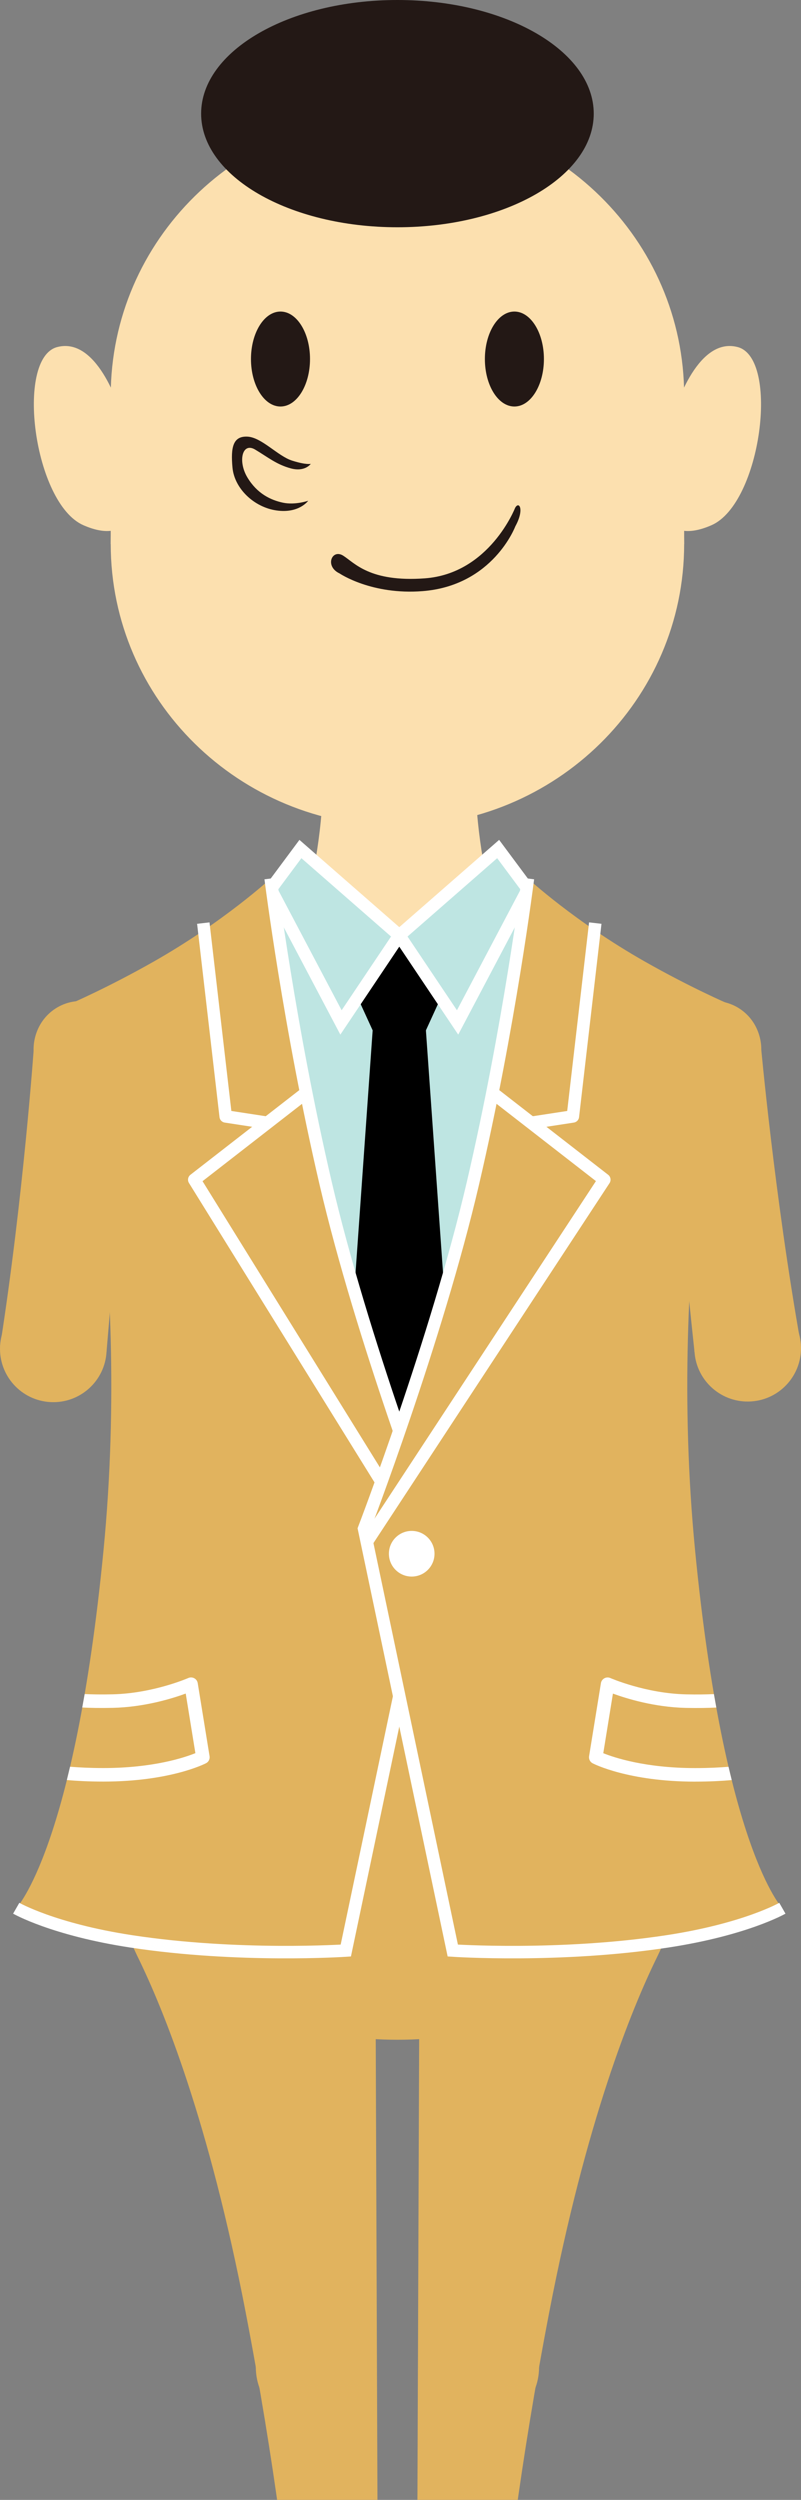 <?xml version="1.0" encoding="utf-8"?>
<!-- Generator: Adobe Illustrator 16.0.0, SVG Export Plug-In . SVG Version: 6.00 Build 0)  -->
<!DOCTYPE svg PUBLIC "-//W3C//DTD SVG 1.1//EN" "http://www.w3.org/Graphics/SVG/1.1/DTD/svg11.dtd">
<svg version="1.1" id="レイヤー_1" xmlns="http://www.w3.org/2000/svg" xmlns:xlink="http://www.w3.org/1999/xlink" x="0px"
	 y="0px" width="64.178px" height="200.15px" viewBox="0 0 64.178 200.15" enable-background="new 0 0 64.178 200.15"
	 xml:space="preserve">
<rect x="0" y="0" width="64.178" height="200.15" fill="#808080" stroke="none"/>
<g>
	<defs>
		<rect id="SVGID_1_" width="64.177" height="231.983"/>
	</defs>
	<clipPath id="SVGID_2_">
		<use xlink:href="#SVGID_1_"  overflow="visible"/>
	</clipPath>
	<path clip-path="url(#SVGID_2_)" fill="#FCE0AF" d="M54.816,43.562c0,12.473-10.285,22.583-22.972,22.583
		S8.872,56.035,8.872,43.562c0-12.472,10.285-22.583,22.972-22.583S54.816,31.09,54.816,43.562"/>
	<path clip-path="url(#SVGID_2_)" fill="#FCE0AF" d="M54.816,31.682c0,12.472-10.285,22.583-22.972,22.583
		S8.872,44.153,8.872,31.682c0-12.473,10.285-22.583,22.972-22.583S54.816,19.208,54.816,31.682"/>
	<rect x="8.872" y="31.681" clip-path="url(#SVGID_2_)" fill="#FCE0AF" width="45.944" height="11.881"/>
	<path clip-path="url(#SVGID_2_)" fill="#E1B35E" d="M6.776,80.212c2.099,0.152,3.678,1.978,3.525,4.077
		c-0.152,2.1-1.977,3.678-4.077,3.526c-2.099-0.153-3.677-1.978-3.525-4.078C2.851,81.638,4.676,80.06,6.776,80.212"/>
	<path clip-path="url(#SVGID_2_)" fill="#E1B35E" d="M6.763,80.154c-2.077-0.15-3.882,1.411-4.033,3.487
		c0,0-0.854,12.254-2.724,24.137l8.531,0.429c1.142-13.176,1.713-24.02,1.713-24.02C10.401,82.111,8.84,80.305,6.763,80.154"/>
	<path clip-path="url(#SVGID_2_)" fill="#E1B35E" d="M0.006,107.777c-0.119,2.356,1.695,4.362,4.051,4.48
		c2.356,0.119,4.362-1.694,4.48-4.05c0.119-2.356-1.695-4.362-4.051-4.481C2.131,103.608,0.125,105.421,0.006,107.777"/>
	<path clip-path="url(#SVGID_2_)" fill="#E1B35E" d="M56.834,80.218c-2.096,0.195-3.637,2.052-3.44,4.148
		c0.194,2.096,2.052,3.637,4.147,3.442c2.097-0.195,3.638-2.052,3.441-4.149C60.788,81.564,58.931,80.023,56.834,80.218"/>
	<path clip-path="url(#SVGID_2_)" fill="#E1B35E" d="M56.847,80.16c2.073-0.193,3.91,1.331,4.103,3.404
		c0,0,1.104,12.234,3.217,24.075l-8.521,0.604c-1.411-13.15-2.203-23.98-2.203-23.98C53.249,82.19,54.773,80.353,56.847,80.16"/>
	<path clip-path="url(#SVGID_2_)" fill="#E1B35E" d="M64.167,107.64c0.167,2.353-1.605,4.396-3.958,4.562
		c-2.354,0.167-4.396-1.605-4.563-3.958c-0.167-2.353,1.605-4.396,3.959-4.562C61.958,103.515,64,105.287,64.167,107.64"/>
	<path clip-path="url(#SVGID_2_)" fill="#E1B35E" d="M54.493,147.25c0,8.869-10.141,16.059-22.648,16.059
		c-12.509,0-22.65-7.189-22.65-16.059c0-8.868,10.141-16.058,22.65-16.058C44.353,131.192,54.493,138.381,54.493,147.25"/>
	<path clip-path="url(#SVGID_2_)" fill="#E1B35E" d="M9.783,151.278c0,6.644,5.386,12.029,12.03,12.029s12.03-5.386,12.03-12.029
		c0-6.645-5.386-12.03-12.03-12.03S9.783,144.633,9.783,151.278"/>
	<path clip-path="url(#SVGID_2_)" fill="#E1B35E" d="M19.682,185.122c0.289,1.498,0.559,2.96,0.814,4.395h9.707l-0.107-28.598
		c-0.002-0.605,0.226-1.147,0.583-1.498c0.262-0.257,0.769-1.074,0.769-1.074l0.187-8.173l-21.542,3.188
		c0,0-0.192,1.003,0.915,3.255C13.133,160.939,16.739,169.862,19.682,185.122"/>
	<path clip-path="url(#SVGID_2_)" fill="#231815" d="M25.955,226.443c0,0-1.292,2.215-4.708,2.12
		c-1.521-0.042-2.66-0.778-2.66-0.778l-1.154,2.876c0,0,1.318,1.322,3.256,1.322c4.11,0,5.955-0.855,5.955-0.855l0.015,0.855h3.216
		c0,0,0.65-1.079,0.644-2.519c-0.005-1.454-0.871-3.021-0.871-3.021H25.955z"/>
	<path clip-path="url(#SVGID_2_)" fill="#E1B35E" d="M24.563,227.391h5.782l-0.142-37.875h-9.707
		C24.657,212.843,24.563,227.391,24.563,227.391"/>
	<path clip-path="url(#SVGID_2_)" fill="#E1B35E" d="M20.496,189.515c0,2.671,2.166,4.837,4.837,4.837s4.837-2.166,4.837-4.837
		s-2.166-4.837-4.837-4.837S20.496,186.844,20.496,189.515"/>
	<path clip-path="url(#SVGID_2_)" fill="#E1B35E" d="M53.905,151.278c0,6.644-5.386,12.029-12.029,12.029
		c-6.645,0-12.03-5.386-12.03-12.029c0-6.645,5.386-12.03,12.03-12.03C48.52,139.248,53.905,144.633,53.905,151.278"/>
	<path clip-path="url(#SVGID_2_)" fill="#E1B35E" d="M44.007,185.122c-0.289,1.498-0.56,2.96-0.814,4.395h-9.707l0.107-28.598
		c0.002-0.605-0.227-1.147-0.583-1.498c-0.262-0.257-0.77-1.074-0.77-1.074l-0.187-8.173l21.542,3.188c0,0,0.192,1.003-0.915,3.255
		C50.555,160.939,46.948,169.862,44.007,185.122"/>
	<path clip-path="url(#SVGID_2_)" fill="#231815" d="M37.733,226.443c0,0,1.292,2.215,4.708,2.12c1.521-0.042,2.66-0.778,2.66-0.778
		l1.154,2.876c0,0-1.318,1.322-3.256,1.322c-4.109,0-5.955-0.855-5.955-0.855l-0.016,0.855h-3.216c0,0-0.649-1.079-0.644-2.519
		c0.005-1.454,0.872-3.021,0.872-3.021H37.733z"/>
	<path clip-path="url(#SVGID_2_)" fill="#E1B35E" d="M39.125,227.391h-5.782l0.142-37.875h9.707
		C39.031,212.843,39.125,227.391,39.125,227.391"/>
	<path clip-path="url(#SVGID_2_)" fill="#E1B35E" d="M43.192,189.515c0,2.671-2.166,4.837-4.837,4.837s-4.837-2.166-4.837-4.837
		s2.166-4.837,4.837-4.837S43.192,186.844,43.192,189.515"/>
	<rect x="21.686" y="71.183" clip-path="url(#SVGID_2_)" fill="#BEE5E2" width="20.612" height="40.647"/>
	<path clip-path="url(#SVGID_2_)" fill="#FCE0AF" d="M38.167,64.213c-0.207-3.955,0.053-7.072,0.053-7.072l-6.228,0.273
		l-6.228-0.273c0,0,0.259,3.117,0.053,7.072c-0.222,4.239-1.324,8.388-1.324,8.388l7.499,6.719l7.499-6.719
		C39.49,72.602,38.389,68.453,38.167,64.213"/>
	<polygon clip-path="url(#SVGID_2_)" points="34.029,82.702 37.429,75.274 26.554,75.274 29.954,82.702 	"/>
	<polygon clip-path="url(#SVGID_2_)" points="29.865,82.4 26.989,123.095 36.994,123.095 34.118,82.4 	"/>
	<polygon clip-path="url(#SVGID_2_)" fill="#BEE5E2" points="21.686,71.183 24.07,67.976 31.992,74.895 27.321,81.86 	"/>
	<polygon clip-path="url(#SVGID_2_)" fill="none" stroke="#FFFFFF" stroke-miterlimit="10" points="21.686,71.183 24.07,67.976 
		31.992,74.895 27.321,81.86 	"/>
	<polygon clip-path="url(#SVGID_2_)" fill="#BEE5E2" points="42.298,71.183 39.913,67.976 31.992,74.895 36.663,81.86 	"/>
	<polygon clip-path="url(#SVGID_2_)" fill="none" stroke="#FFFFFF" stroke-miterlimit="10" points="42.298,71.183 39.913,67.976 
		31.992,74.895 36.663,81.86 	"/>
	<path clip-path="url(#SVGID_2_)" fill="#FCE0AF" d="M53.959,33.218c0,0,1.771-6.319,5.146-5.431
		c3.376,0.888,1.888,12.521-2.101,14.264c-3.986,1.744-4.192-1.97-4.192-1.97L53.959,33.218z"/>
	<path clip-path="url(#SVGID_2_)" fill="#FCE0AF" d="M9.729,33.218c0,0-1.771-6.319-5.146-5.431
		c-3.376,0.888-1.887,12.521,2.101,14.264c3.986,1.744,4.192-1.97,4.192-1.97L9.729,33.218z"/>
	<path clip-path="url(#SVGID_2_)" fill="#E1B35E" d="M21.686,70.338c0,0,1.48,11.853,4.405,24.397
		c2.926,12.546,8.723,27.665,8.723,27.665l-7.107,33.767c0,0-8.604,0.577-17.196-0.735c-6.258-0.955-9.211-2.652-9.211-2.652
		s4.673-4.816,6.993-28.649c2.332-23.957-2.607-43.787-2.607-43.787s2.947-1.266,6.645-3.365
		C17.948,73.788,21.686,70.338,21.686,70.338"/>
	<polyline clip-path="url(#SVGID_2_)" fill="none" stroke="#FFFFFF" stroke-linejoin="round" stroke-miterlimit="10" points="
		16.289,73.906 18.084,89.384 21.269,89.872 	"/>
	<polyline clip-path="url(#SVGID_2_)" fill="none" stroke="#FFFFFF" stroke-linejoin="round" stroke-miterlimit="10" points="
		24.579,87.448 15.565,94.451 34.278,124.624 	"/>
	<path clip-path="url(#SVGID_2_)" fill="none" stroke="#FFFFFF" stroke-miterlimit="10" d="M21.686,70.338
		c0,0,1.48,11.853,4.405,24.397c2.926,12.546,8.723,27.665,8.723,27.665l-7.107,33.767c0,0-8.604,0.577-17.196-0.735
		c-6.258-0.955-9.211-2.652-9.211-2.652"/>
	<path clip-path="url(#SVGID_2_)" fill="#E1B35E" d="M42.298,70.338c0,0-1.48,11.853-4.406,24.397
		c-2.925,12.546-8.723,27.665-8.723,27.665l7.109,33.767c0,0,8.604,0.577,17.196-0.735c6.258-0.955,9.211-2.652,9.211-2.652
		s-4.673-4.816-6.993-28.649c-2.332-23.957,2.607-43.787,2.607-43.787s-2.947-1.266-6.646-3.365
		C46.035,73.788,42.298,70.338,42.298,70.338"/>
	<path clip-path="url(#SVGID_2_)" fill="none" stroke="#FFFFFF" stroke-miterlimit="10" d="M42.298,70.338
		c0,0-1.48,11.853-4.406,24.397c-2.925,12.546-8.723,27.665-8.723,27.665l7.109,33.767c0,0,8.604,0.577,17.196-0.735
		c6.258-0.955,9.211-2.652,9.211-2.652"/>
	<polyline clip-path="url(#SVGID_2_)" fill="none" stroke="#FFFFFF" stroke-linejoin="round" stroke-miterlimit="10" points="
		47.695,73.906 45.899,89.384 42.715,89.872 	"/>
	<polyline clip-path="url(#SVGID_2_)" fill="none" stroke="#FFFFFF" stroke-linejoin="round" stroke-miterlimit="10" points="
		39.404,87.448 48.419,94.451 29.405,123.418 	"/>
	<path clip-path="url(#SVGID_2_)" fill="#FFFFFF" d="M55.714,142.642c1.189,0,2.165-0.057,2.914-0.122
		c-0.086-0.343-0.172-0.701-0.258-1.065c-0.702,0.057-1.593,0.104-2.657,0.104h-0.027c-3.979-0.003-6.473-0.839-7.35-1.192
		l0.773-4.772c1.061,0.389,3.298,1.087,5.84,1.145c1.007,0.021,1.811,0.004,2.443-0.028c-0.063-0.355-0.129-0.707-0.193-1.077
		c-0.587,0.027-1.322,0.041-2.227,0.021c-3.239-0.072-6.042-1.295-6.071-1.307c-0.151-0.068-0.329-0.061-0.477,0.02
		s-0.25,0.223-0.276,0.389l-0.949,5.85c-0.037,0.231,0.077,0.46,0.285,0.568c0.115,0.059,2.888,1.465,8.201,1.468H55.714z"/>
	<path clip-path="url(#SVGID_2_)" fill="#FFFFFF" d="M16.791,140.606l-0.949-5.85c-0.027-0.166-0.129-0.31-0.276-0.389
		c-0.149-0.08-0.325-0.089-0.478-0.02c-0.028,0.012-2.831,1.234-6.07,1.306c-0.908,0.021-1.646,0.007-2.234-0.021
		c-0.064,0.37-0.128,0.722-0.193,1.077c0.634,0.032,1.44,0.05,2.45,0.027c2.542-0.057,4.78-0.755,5.84-1.144l0.774,4.771
		c-0.877,0.354-3.37,1.19-7.35,1.193H8.277c-1.069,0-1.961-0.049-2.664-0.105c-0.086,0.365-0.172,0.723-0.257,1.066
		c0.749,0.065,1.726,0.122,2.92,0.122h0.028c5.314-0.003,8.086-1.409,8.201-1.468C16.713,141.066,16.828,140.837,16.791,140.606"/>
	<path clip-path="url(#SVGID_2_)" fill="#231815" d="M24.839,28.746c0,2.099-1.059,3.801-2.366,3.801
		c-1.306,0-2.365-1.702-2.365-3.801c0-2.1,1.059-3.802,2.365-3.802C23.78,24.944,24.839,26.646,24.839,28.746"/>
	<path clip-path="url(#SVGID_2_)" fill="#231815" d="M43.58,28.746c0,2.099-1.06,3.801-2.365,3.801
		c-1.307,0-2.365-1.702-2.365-3.801c0-2.1,1.059-3.802,2.365-3.802C42.521,24.944,43.58,26.646,43.58,28.746"/>
	<path clip-path="url(#SVGID_2_)" fill="#231815" d="M24.902,37.136c0,0-0.467,0.674-1.607,0.363
		c-1.141-0.311-1.815-0.882-2.852-1.504c-1.037-0.622-1.4,0.933-0.622,2.23c0.778,1.296,1.866,1.814,2.852,2.022
		c0.984,0.207,2.021-0.156,2.021-0.156s-0.725,1.037-2.54,0.778c-1.814-0.259-3.37-1.763-3.526-3.422
		c-0.155-1.659,0.052-2.54,1.193-2.489c1.141,0.052,2.436,1.556,3.578,1.919C24.539,37.24,24.902,37.136,24.902,37.136"/>
	<path clip-path="url(#SVGID_2_)" fill="#231815" d="M41.287,42.145c0,0-1.775,4.739-7.426,5.183
		c-4.1,0.322-6.651-1.415-6.651-1.415c-1.219-0.57-0.616-1.995,0.288-1.424c0.905,0.57,2.117,2.136,6.532,1.816
		c5.193-0.378,7.238-5.635,7.238-5.635C41.584,40.077,42.045,40.77,41.287,42.145"/>
	<path clip-path="url(#SVGID_2_)" fill="#FFFFFF" d="M34.814,124.397c0,1.009-0.818,1.828-1.828,1.828
		c-1.009,0-1.827-0.819-1.827-1.828s0.818-1.828,1.827-1.828C33.996,122.569,34.814,123.388,34.814,124.397"/>
	<path clip-path="url(#SVGID_2_)" fill="#231815" d="M47.572,9.098c0,5.024-7.042,9.098-15.729,9.098
		c-8.686,0-15.728-4.074-15.728-9.098C16.116,4.074,23.158,0,31.844,0C40.53,0,47.572,4.074,47.572,9.098"/>
</g>
</svg>
